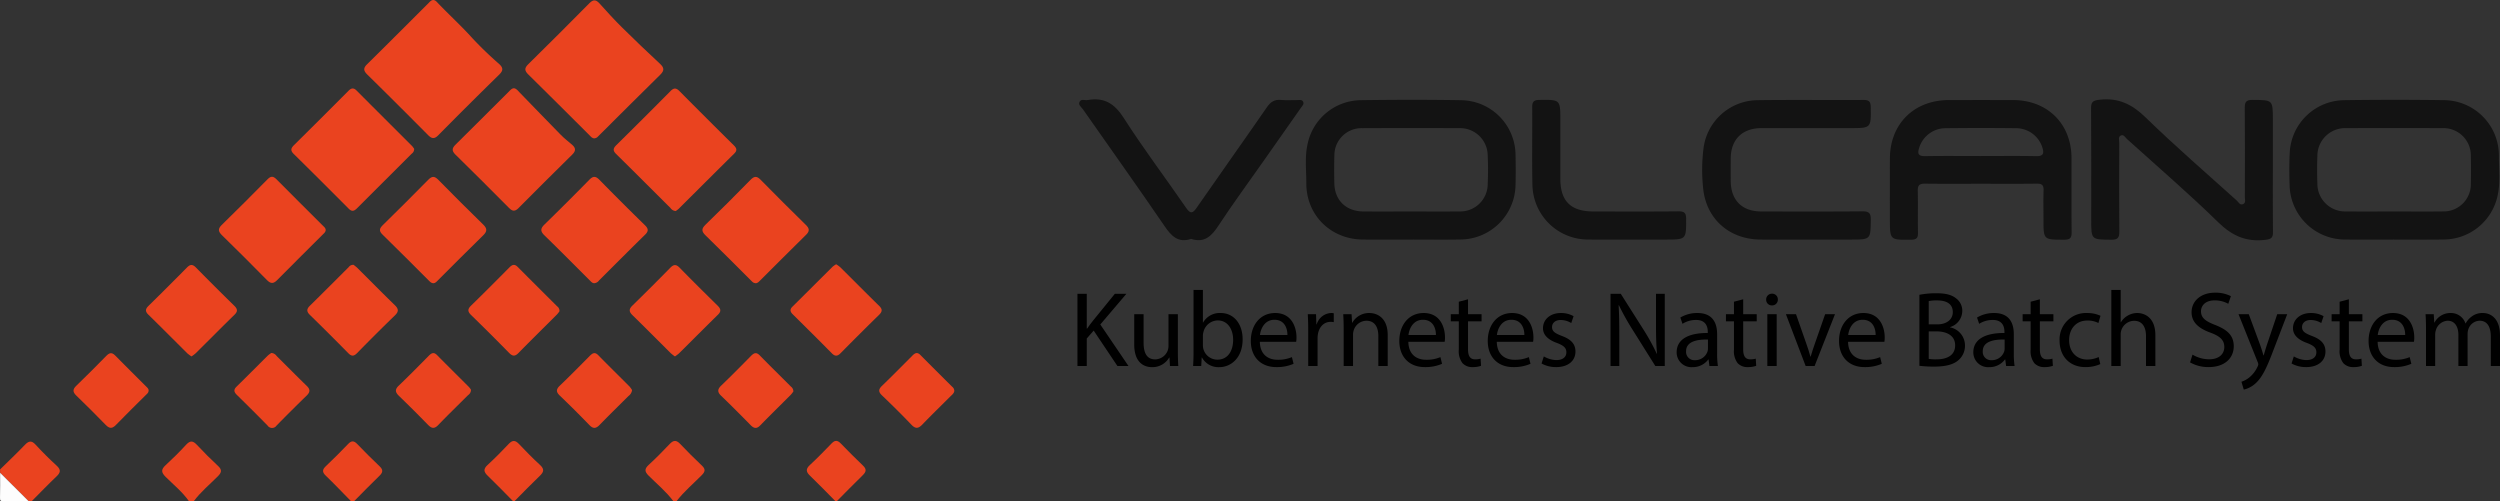 <svg id="Layer_1" data-name="Layer 1" xmlns="http://www.w3.org/2000/svg" viewBox="23.746 13.511 738.887 148.118"><rect x="23.746" y="13.511" width="738.887" height="148.118" fill="#333333" stroke="none"/><defs><style>.cls-1{fill:#ea431f;}.cls-2{fill:#fdfdfd;}.cls-3{fill:#131313;}</style></defs><path class="cls-1" d="M127.45,161.599c-2.465-2.506-4.885-5.058-7.416-7.495-1.095-1.054-1.064-1.784.011-2.804,2.258-2.14,4.458-4.344,6.612-6.588.968-1.008,1.697-.974,2.647.01,2.161,2.238,4.356,4.447,6.615,6.586,1.097,1.039,1.045,1.795-.023,2.822-2.535,2.439-4.978,4.973-7.458,7.468Z"/><path class="cls-1" d="M222.732,161.599c-2.103-2.807-4.811-5.038-7.274-7.497-1.21-1.209-1.273-2.003 0-3.176,2.163-1.994,4.231-4.096,6.258-6.228,1.098-1.155,1.95-1.15,3.048.004q3.126,3.287,6.426,6.408c1.098,1.037,1.027,1.766-.014,2.817-2.509,2.533-5.246,4.851-7.457,7.672Z"/><path class="cls-1" d="M79.563,161.599c-1.935-2.746-4.56-4.845-6.91-7.193-1.303-1.302-1.304-2.171.032-3.399,2.107-1.936,4.145-3.96,6.081-6.066,1.203-1.309,2.04-1.171,3.183.054q3.012,3.228,6.254,6.241c1.201,1.119,1.074,1.886-.033,3.004-2.401,2.427-5.064,4.606-7.127,7.359Z"/><path class="cls-1" d="M23.776,152.25c2.443-2.405,4.938-4.76,7.307-7.236,1.14-1.192,1.962-1.405,3.179-.085,1.991,2.161,4.08,4.242,6.245,6.229,1.313,1.205,1.139,2.034-.067,3.176-2.49,2.357-4.862,4.836-7.283,7.265h-.987l-8.393-8.365Z"/><path class="cls-1" d="M270.62,161.599c-2.469-2.488-4.896-5.02-7.427-7.443-1.184-1.133-1.408-1.98-.088-3.2,2.223-2.054,4.334-4.231,6.44-6.406.954-.986,1.724-.971,2.673.006,2.166,2.231,4.359,4.439,6.61,6.584,1.126,1.073.904,1.859-.108,2.843-2.573,2.501-5.076,5.073-7.607,7.616Z"/><path class="cls-1" d="M175.338,161.599c-2.466-2.49-4.888-5.025-7.418-7.449-1.185-1.136-1.406-1.983-.085-3.199,2.166-1.994,4.243-4.092,6.262-6.235,1.111-1.178,1.939-1.138,3.031.016,2.024,2.139,4.097,4.241,6.263,6.235,1.336,1.23,1.054,2.079-.116,3.198-2.534,2.424-4.968,4.951-7.443,7.436Z"/><path class="cls-2" d="M23.776,153.234l8.393,8.365c-2.468,0-4.938-.05-7.404.027-.86.027-1.042-.154-1.015-1.012C23.826,158.156,23.776,155.694,23.776,153.234Z"/><path class="cls-3" d="M731.189,84.316c-4.686.001-9.372.035-14.057-.006a16.424,16.424,0,0,1-16.686-16.183c-.103-3.11-.125-6.232.035-9.338A16.3,16.3,0,0,1,716.647,43.118q14.67-.211,29.346-.007a16.368,16.368,0,0,1,16.317,16.544c-.006,3.838.463,7.708-.35,11.516a16.384,16.384,0,0,1-15.974,13.131C741.054,84.374,736.121,84.316,731.189,84.316Zm.28-8.304c4.763,0,9.527.047,14.29-.013a8.038,8.038,0,0,0,8.256-8.219q.089-4.05 0-8.104a8.086,8.086,0,0,0-8.452-8.291q-14.166-.054-28.333-.001a8.212,8.212,0,0,0-8.57,8.243c-.107,2.697-.101,5.405-.002,8.103a8.193,8.193,0,0,0,8.521,8.273C721.941,76.05,726.705,76.014,731.468,76.013Z"/><path class="cls-3" d="M440.601,84.317c-4.686.001-9.371.034-14.056-.006-9.507-.08-16.723-7.218-16.708-16.637.006-3.838-.482-7.714.354-11.514A16.26,16.26,0,0,1,425.983,43.118c9.862-.134,19.73-.158,29.592.008a16.306,16.306,0,0,1,16.097,16.245c.061,2.948.073,5.901-.003,8.848a16.401,16.401,0,0,1-16.271,16.082C450.467,84.382,445.533,84.316,440.601,84.317Zm.091-8.303c4.772,0,9.545.039,14.317-.011a8.119,8.119,0,0,0,8.436-8.114c.127-2.783.127-5.58,0-8.363a8.151,8.151,0,0,0-8.433-8.137q-14.316-.062-28.633.003a8.022,8.022,0,0,0-8.25,8.006c-.089,2.786-.076,5.577-.011,8.364.115,4.945,3.474,8.2,8.505,8.244C431.312,76.048,436.003,76.015,440.693,76.013Z"/><path class="cls-3" d="M609.224,67.821c-5.512,0-11.024.043-16.536-.027-1.584-.02-2.177.451-2.136,2.098.101,4.098-.026,8.201.064,12.299.034,1.541-.317,2.153-2.026,2.17-6.277.064-6.277.13-6.277-6.063 0-5.986-.021-11.972.005-17.958.045-10.239,7.124-17.238,17.43-17.256q9.502-.016,19.004.001c10.163.027,17.215,7.04,17.238,17.145.017,7.298-.044,14.597.039,21.894.019,1.7-.453,2.24-2.209,2.236-6.111-.011-6.111.057-6.111-5.991-0-2.87-.07-5.742.028-8.609.052-1.514-.48-1.986-1.979-1.967C620.249,67.863,614.736,67.821,609.224,67.821Zm-.176-8.194c5.501,0,11.003-.072,16.501.037,2.104.042,2.377-.807,1.84-2.518a8.166,8.166,0,0,0-7.513-5.739q-10.712-.124-21.427.003a8.161,8.161,0,0,0-7.474,5.774c-.594,1.817-.215,2.512,1.818,2.476C598.21,59.565,603.63,59.628,609.048,59.628Z"/><path class="cls-3" d="M695.501,63.673c-0,6.148-.048,12.297.031,18.445.022,1.702-.557,2.068-2.237,2.275-5.623.693-9.828-1.165-13.927-5.173-8.682-8.489-17.91-16.424-26.929-24.569-.521-.471-.976-1.394-1.754-1.134-1.012.339-.579,1.409-.581,2.161-.029,8.772-.062,17.544.017,26.314.016,1.813-.493,2.391-2.366,2.374-5.939-.054-5.94.024-5.94-5.863,0-10.985.043-21.97-.041-32.955-.015-1.903.507-2.327,2.443-2.556,5.585-.661,9.656,1.312,13.67,5.221,8.7,8.472,17.91,16.425,26.936,24.562.544.49.981,1.568,1.974,1.019.769-.426.422-1.345.424-2.047.019-8.772.06-17.544-.027-26.314-.018-1.794.412-2.411,2.316-2.397,5.991.046,5.992-.035,5.992,5.881Q695.501,56.294,695.501,63.673Z"/><path class="cls-3" d="M558.614,84.318c-4.852-0-9.703.019-14.555-.004-9.171-.043-16.058-6.093-16.94-15.15a51.202,51.202,0,0,1,.105-11.777,16.264,16.264,0,0,1,15.981-14.267c10.442-.139,20.887-.008,31.33-.066,1.627-.009,2.097.536,2.119,2.129.086,6.193.138,6.193-6.122,6.193q-13.075,0-26.15.003c-5.708.008-9.067,3.317-9.11,8.954q-.025,3.319-.001,6.639c.034,5.7,3.324,9.027,9.003,9.038,9.95.021,19.9.052,29.85-.034,1.909-.017,2.571.44,2.544,2.455-.078,5.886.013,5.888-5.966,5.888Q564.658,84.319,558.614,84.318Z"/><path class="cls-1" d="M199.491,54.399c-.772.046-1.15-.549-1.604-1-5.995-5.963-11.962-11.952-17.995-17.877-1.131-1.111-1.202-1.863-.04-3.006q9.116-8.969,18.105-18.066c1.187-1.202,1.98-1.029,3.009.111,2.13,2.361,4.265,4.725,6.526,6.96q5.58,5.518,11.337,10.856c1.24,1.156,1.305,1.992.058,3.214-6.037,5.919-12.005,11.909-18.002,17.87C200.485,53.86,200.136,54.352,199.491,54.399Z"/><path class="cls-1" d="M151.747,13.511c.658.004,1.023.49,1.41.894,3.397,3.547,7.032,6.855,10.32,10.52a107.682,107.682,0,0,0,7.778,7.484c1.274,1.161,1.241,1.975.007,3.182Q162.205,44.455,153.298,53.47c-1.156,1.168-1.932,1.076-3.036-.037q-8.925-8.997-17.956-17.888c-1.096-1.08-1.274-1.853-.08-3.027,6.083-5.979,12.098-12.029,18.14-18.049C150.766,14.071,151.113,13.58,151.747,13.511Z"/><path class="cls-3" d="M375.787,84.116c-3.882,1.283-5.86-.86-7.894-3.839C359.988,68.7,351.833,57.292,343.802,45.799c-.471-.674-1.543-1.315-.917-2.307.503-.797,1.526-.272,2.305-.412,4.921-.887,7.983,1.058,10.717,5.342,5.774,9.043,12.275,17.623,18.363,26.471,1.341,1.949,1.971,1.726,3.206-.058,6.862-9.909,13.862-19.723,20.715-29.638,1.109-1.604,2.272-2.35,4.222-2.146,1.546.162,3.123.013,4.686.043.624.012,1.407-.261,1.785.469.367.71-.235,1.227-.598,1.745Q402.71,53.263,397.116,61.206c-4.431,6.306-8.998,12.523-13.232,18.959C381.863,83.237,379.786,85.415,375.787,84.116Z"/><path class="cls-1" d="M175.695,39.591c.757.142,1.182.794,1.685,1.31,4.057,4.162,8.079,8.357,12.154,12.502,1.023,1.04,2.188,1.943,3.303,2.891,1.103.938,1.152,1.806.075,2.867q-7.983,7.867-15.882,15.817c-1.051,1.06-1.782,1.064-2.836-0Q166.308,67.015,158.312,59.16c-1.075-1.059-.991-1.85.043-2.871,5.317-5.246,10.59-10.536,15.884-15.805C174.639,40.086,174.997,39.6,175.695,39.591Z"/><path class="cls-1" d="M146.158,57.506a1.682,1.682,0,0,1-.708,1.409q-8.108,8.086-16.211,16.175c-.858.862-1.519,1.022-2.455.08q-8.072-8.121-16.227-16.159c-1.047-1.029-.827-1.711.102-2.629q8.058-7.961,16.042-15.997c.863-.869,1.535-1.016,2.463-.084,5.44,5.472,10.915,10.908,16.37,16.365A6.179,6.179,0,0,1,146.158,57.506Z"/><path class="cls-1" d="M223.461,75.887a2.037,2.037,0,0,1-1.546-.893c-5.354-5.325-10.683-10.676-16.069-15.969-1.028-1.01-.886-1.684.066-2.624q8.064-7.955,16.037-16c1.009-1.019,1.692-.895,2.638.059q7.975,8.043,16.035,16.002c.843.835,1.093,1.492.127,2.445-5.493,5.419-10.944,10.879-16.417,16.317A7.285,7.285,0,0,1,223.461,75.887Z"/><path class="cls-3" d="M506.091,84.318c-4.272-.001-8.545.038-12.817-.009A16.451,16.451,0,0,1,476.66,68.033c-.158-7.613-.001-15.232-.061-22.848-.012-1.578.468-2.119,2.107-2.141,6.209-.083,6.208-.14,6.208,6.086q0,8.599.001,17.198c.003,6.647,3.08,9.684,9.82,9.687,8.381.004,16.761.047,25.141-.037,1.74-.017,2.213.516,2.217,2.216.012,6.124.073,6.124-6.142,6.124Q511.02,84.319,506.091,84.318Z"/><path class="cls-1" d="M120.009,81.481c-.022.652-.523,1-.919,1.397-4.469,4.466-8.97,8.901-13.406,13.399-1.117,1.133-1.922,1.148-3.052-.003q-6.554-6.673-13.247-13.208c-1.088-1.064-1.341-1.859-.139-3.037q6.861-6.715,13.598-13.555c.988-.999,1.686-.918,2.644.052,4.496,4.554,9.05,9.052,13.577,13.577C119.462,80.499,119.974,80.832,120.009,81.481Z"/><path class="cls-1" d="M199.33,97.222c-.632-.07-.982-.553-1.385-.954-4.419-4.401-8.801-8.838-13.274-13.183-1.242-1.206-1.225-2.028-.003-3.22q6.697-6.531,13.246-13.213c1.132-1.155,1.887-1.131,3.012.017q6.632,6.769,13.417,13.389c1.045,1.023,1.158,1.747.061,2.82-4.575,4.476-9.085,9.018-13.619,13.536A1.946,1.946,0,0,1,199.33,97.222Z"/><path class="cls-1" d="M246.942,97.21c-.633-.07-.987-.553-1.388-.952-4.422-4.397-8.805-8.834-13.279-13.179-1.232-1.196-1.235-1.976.007-3.18q6.717-6.51,13.252-13.205c1.098-1.119,1.846-1.248,3.007-.063,4.42,4.513,8.911,8.959,13.415,13.39,1.03,1.014,1.133,1.803.051,2.865-4.566,4.484-9.079,9.022-13.616,13.535C247.99,96.821,247.613,97.293,246.942,97.21Z"/><path class="cls-1" d="M151.864,97.228c-.651.007-1.03-.446-1.435-.85-4.535-4.516-9.042-9.06-13.621-13.531-1.117-1.09-.947-1.798.082-2.807q6.77-6.631,13.416-13.387c1.146-1.171,1.895-1.112,3.008.021q6.551,6.675,13.248,13.207c1.24,1.209,1.182,2.034-.038,3.22-4.47,4.347-8.853,8.783-13.27,13.184C152.851,96.685,152.5,97.167,151.864,97.228Z"/><path class="cls-1" d="M80.345,118.857a10.735,10.735,0,0,1-1.223-.904c-3.845-3.812-7.653-7.66-11.524-11.445-1.026-1.003-.869-1.705.08-2.635q5.712-5.598,11.325-11.295c.963-.978,1.671-1.005,2.649-.009q5.606,5.703,11.324,11.296c.946.927,1.132,1.634.103,2.642-3.869,3.787-7.681,7.632-11.526,11.442A11.233,11.233,0,0,1,80.345,118.857Z"/><path class="cls-1" d="M270.872,91.617a9.62,9.62,0,0,1,1.217.874c3.845,3.813,7.653,7.664,11.524,11.45,1.024,1.002.88,1.707-.072,2.639q-5.715,5.597-11.333,11.293c-.961.976-1.671,1.014-2.649.021-3.8-3.857-7.65-7.666-11.499-11.475-.771-.763-.963-1.428-.102-2.278,3.969-3.921,7.907-7.873,11.869-11.802A7.492,7.492,0,0,1,270.872,91.617Z"/><path class="cls-1" d="M189.1,105.526a9.582,9.582,0,0,1-.785.983c-3.77,3.772-7.58,7.503-11.31,11.313-1.071,1.094-1.8,1.003-2.826-.044q-5.513-5.624-11.157-11.119c-1.04-1.014-1.166-1.738-.058-2.815,3.824-3.716,7.58-7.503,11.335-11.289.829-.836,1.526-1.096,2.473-.139,3.868,3.905,7.777,7.769,11.665,11.654A1.623,1.623,0,0,1,189.1,105.526Z"/><path class="cls-1" d="M223.226,118.86a12.866,12.866,0,0,1-1.204-.935c-3.788-3.758-7.54-7.554-11.36-11.28-1.08-1.053-1.034-1.816.022-2.847q5.638-5.507,11.156-11.135c1.062-1.088,1.781-1.046,2.822.018,3.673,3.756,7.409,7.452,11.154,11.138.912.898,1.201,1.646.158,2.671-3.866,3.797-7.685,7.641-11.533,11.455A11.577,11.577,0,0,1,223.226,118.86Z"/><path class="cls-1" d="M128.263,91.784c.313.261.774.591,1.171.986,3.669,3.645,7.298,7.331,11.007,10.935,1.137,1.105,1.188,1.896.021,3.028q-5.658,5.485-11.165,11.125c-.965.982-1.648,1.019-2.632.016q-5.608-5.71-11.336-11.302c-.972-.953-1.01-1.698-.022-2.668,3.866-3.796,7.684-7.64,11.523-11.464A1.585,1.585,0,0,1,128.263,91.784Z"/><path class="cls-1" d="M305.798,129.067c-.101.714-.663,1.106-1.119,1.563-2.78,2.782-5.607,5.519-8.334,8.351-1.15,1.195-1.996,1.346-3.223.06-2.827-2.962-5.745-5.843-8.703-8.675-1.094-1.047-1.066-1.782,0-2.812,3.005-2.903,5.942-5.877,8.889-8.84.765-.769,1.452-1.31,2.46-.289,3.108,3.148,6.256,6.258,9.387,9.383A1.576,1.576,0,0,1,305.798,129.067Z"/><path class="cls-1" d="M258.23,129.207a8.484,8.484,0,0,1-.761.981c-3.006,3.018-6.054,5.996-9.029,9.044-1.08,1.107-1.881.909-2.869-.1-2.867-2.926-5.758-5.83-8.709-8.67-1.184-1.14-1.038-1.954.086-3.033,2.953-2.838,5.838-5.748,8.705-8.672.879-.896,1.587-1.285,2.641-.208,3.037,3.103,6.139,6.142,9.208,9.214A1.784,1.784,0,0,1,258.23,129.207Z"/><path class="cls-1" d="M210.554,128.792a2.539,2.539,0,0,1-1.049,1.756c-2.84,2.838-5.716,5.642-8.514,8.521-1.075,1.106-1.902,1.257-3.052.066q-4.266-4.422-8.708-8.672c-1.173-1.117-1.16-1.884.001-2.993,2.961-2.831,5.834-5.754,8.717-8.664.83-.838,1.531-1.428,2.636-.298,3.035,3.105,6.143,6.14,9.205,9.219A7.265,7.265,0,0,1,210.554,128.792Z"/><path class="cls-1" d="M162.943,128.678a1.857,1.857,0,0,1-.837,1.599c-2.955,2.953-5.957,5.861-8.854,8.869-1.173,1.218-1.987.974-3.042-.11q-4.199-4.314-8.53-8.499c-1.095-1.058-1.312-1.868-.096-3.032,3.018-2.888,5.952-5.864,8.885-8.838.81-.821,1.489-1.178,2.457-.197,3.105,3.15,6.258,6.253,9.383,9.384A6.807,6.807,0,0,1,162.943,128.678Z"/><path class="cls-1" d="M103.935,117.831a2.065,2.065,0,0,1,1.578.902c2.965,2.944,5.897,5.923,8.899,8.83,1.079,1.045,1.017,1.846-.026,2.861q-4.493,4.37-8.883,8.846a1.609,1.609,0,0,1-2.692-.006q-4.483-4.555-9.049-9.027c-.865-.847-1.045-1.53-.101-2.453,3.103-3.038,6.156-6.127,9.242-9.183A8.11,8.11,0,0,1,103.935,117.831Z"/><path class="cls-1" d="M67.678,129.035c-.057.636-.571.964-.967,1.36-2.895,2.897-5.84,5.746-8.682,8.694-1.12,1.162-1.933,1.145-3.039.003-2.851-2.94-5.761-5.824-8.7-8.677-1.047-1.016-1.113-1.805-.029-2.854q4.503-4.357,8.878-8.845c.911-.931,1.629-1.178,2.648-.138,3.038,3.101,6.137,6.142,9.205,9.214C67.333,128.134,67.736,128.462,67.678,129.035Z"/><path d="M342.191,100.347h2.752v10.282h.099c.56-.827,1.151-1.571,1.684-2.267l6.516-8.015h3.411l-7.712,9.066,8.325,12.264H353.999l-7.009-10.462-2.046,2.338v8.124h-2.752Z"/><path d="M371.87,117.489c0,1.605.052,2.979.126,4.189h-2.459l-.148-2.503H369.311a5.717,5.717,0,0,1-5.066,2.851c-2.395,0-5.271-1.343-5.271-6.708v-8.945h2.769v8.456c0,2.915.909,4.9,3.421,4.9a4.052,4.052,0,0,0,3.683-2.555,4.286,4.286,0,0,0,.253-1.427v-9.375h2.77Z"/><path d="M376.375,121.677c.074-1.051.126-2.587.126-3.947v-18.522H379.269v9.621h.063a5.663,5.663,0,0,1,5.219-2.805c3.803,0,6.475,3.16,6.46,7.794,0,5.49-3.478,8.207-6.892,8.207a5.519,5.519,0,0,1-5.128-2.864H378.917l-.141,2.516Zm2.894-6.134a4.428,4.428,0,0,0,.115,1.008,4.288,4.288,0,0,0,4.174,3.258c2.928,0,4.648-2.37,4.648-5.884,0-3.077-1.59-5.711-4.567-5.711a4.433,4.433,0,0,0-4.211,3.422,4.573,4.573,0,0,0-.16,1.157Z"/><path d="M396.102,114.528c.055,3.762,2.442,5.313,5.237,5.313a10.3,10.3,0,0,0,4.239-.784l.488,1.977A12.343,12.343,0,0,1,400.96,122.01c-4.703,0-7.531-3.133-7.531-7.725,0-4.638,2.732-8.261,7.201-8.261,4.993,0,6.299,4.381,6.299,7.198a6.813,6.813,0,0,1-.095,1.305Zm8.146-2.002c.027-1.754-.718-4.506-3.839-4.506-2.842,0-4.052,2.568-4.273,4.506Z"/><path d="M410.393,111.139c0-1.807-.045-3.347-.127-4.767h2.44l.105,3.002h.1a4.645,4.645,0,0,1,4.262-3.351,3.15,3.15,0,0,1,.773.079V108.721A4.46,4.46,0,0,0,417,108.64c-1.962,0-3.348,1.479-3.726,3.561a7.344,7.344,0,0,0-.112,1.3v8.177h-2.77Z"/><path d="M420.872,110.507c0-1.597-.053-2.865-.127-4.134h2.46l.153,2.517h.077a5.648,5.648,0,0,1,5.061-2.865c2.103,0,5.394,1.265,5.394,6.522v9.13h-2.769v-8.824c0-2.474-.933-4.546-3.538-4.546a4.007,4.007,0,0,0-3.751,2.856,4.337,4.337,0,0,0-.191,1.291v9.223h-2.769Z"/><path d="M439.991,114.528c.056,3.762,2.443,5.313,5.238,5.313a10.308,10.308,0,0,0,4.239-.784l.487,1.977a12.343,12.343,0,0,1-5.106.976c-4.702,0-7.53-3.133-7.53-7.725,0-4.638,2.732-8.261,7.201-8.261,4.993,0,6.299,4.381,6.299,7.198a6.814,6.814,0,0,1-.095,1.305Zm8.146-2.002c.028-1.754-.718-4.506-3.839-4.506-2.841,0-4.051,2.568-4.273,4.506Z"/><path d="M457.628,101.967v4.406h4v2.108h-4v8.249c0,1.907.549,2.984,2.105,2.984a5.533,5.533,0,0,0,1.612-.202l.128,2.115a7.106,7.106,0,0,1-2.487.383,3.892,3.892,0,0,1-3.004-1.179,5.852,5.852,0,0,1-1.081-3.992v-8.358h-2.37v-2.108h2.37v-3.687Z"/><path d="M466.129,114.528c.056,3.762,2.443,5.313,5.238,5.313a10.308,10.308,0,0,0,4.239-.784l.487,1.977a12.343,12.343,0,0,1-5.106.976c-4.702,0-7.53-3.133-7.53-7.725,0-4.638,2.732-8.261,7.201-8.261,4.993,0,6.299,4.381,6.299,7.198a6.813,6.813,0,0,1-.095,1.305Zm8.146-2.002c.028-1.754-.718-4.506-3.839-4.506-2.841,0-4.051,2.568-4.273,4.506Z"/><path d="M480.031,118.844a7.585,7.585,0,0,0,3.689,1.09c2.032,0,2.974-.999,2.974-2.279,0-1.338-.81-2.04-2.844-2.802-2.766-1.001-4.074-2.506-4.067-4.34,0-2.465,2.003-4.488,5.295-4.488a7.406,7.406,0,0,1,3.748.941l-.691,2.023a6.018,6.018,0,0,0-3.14-.901c-1.643,0-2.535.947-2.535,2.101,0,1.267.899,1.832,2.906,2.61,2.638.983,4.008,2.313,4.016,4.599,0,2.712-2.108,4.612-5.725,4.612a8.721,8.721,0,0,1-4.301-1.067Z"/><path d="M499.745,121.677V100.347h3.029l6.833,10.78a61.637,61.637,0,0,1,3.806,6.946l.07-.033c-.25-2.848-.3-5.449-.3-8.753v-8.94h2.594V121.677h-2.798L506.199,110.866a69.765,69.765,0,0,1-3.968-7.142l-.095.033c.165,2.703.203,5.273.203,8.8v9.121Z"/><path d="M528.973,121.677l-.245-1.933h-.083a5.694,5.694,0,0,1-4.683,2.281,4.366,4.366,0,0,1-4.675-4.392c0-3.707,3.285-5.744,9.198-5.702v-.325c0-1.244-.351-3.547-3.485-3.531a7.452,7.452,0,0,0-3.987,1.141l-.632-1.851a9.632,9.632,0,0,1,5.052-1.342c4.679,0,5.819,3.198,5.819,6.265v5.726a23.893,23.893,0,0,0,.231,3.663Zm-.433-7.815c-3.013-.064-6.461.477-6.461,3.437a2.451,2.451,0,0,0,2.599,2.665,3.833,3.833,0,0,0,3.73-2.563,2.918,2.918,0,0,0,.132-.876Z"/><path d="M538.953,101.967v4.406h4v2.108h-4v8.249c0,1.907.549,2.984,2.105,2.984a5.533,5.533,0,0,0,1.612-.202l.128,2.115a7.106,7.106,0,0,1-2.487.383,3.892,3.892,0,0,1-3.004-1.179,5.852,5.852,0,0,1-1.081-3.992v-8.358h-2.37v-2.108h2.37v-3.687Z"/><path d="M549.196,102.046a1.677,1.677,0,0,1-1.771,1.729,1.659,1.659,0,0,1-1.68-1.729,1.691,1.691,0,0,1,1.73-1.732A1.667,1.667,0,0,1,549.196,102.046Zm-3.109,19.631V106.373h2.769V121.677Z"/><path d="M554.562,106.373l3.002,8.581c.516,1.418.911,2.682,1.253,3.953h.083c.351-1.271.789-2.544,1.281-3.953l2.994-8.581h2.91l-6.021,15.305h-2.654l-5.829-15.305Z"/><path d="M569.952,114.528c.056,3.762,2.443,5.313,5.238,5.313a10.308,10.308,0,0,0,4.239-.784l.487,1.977a12.343,12.343,0,0,1-5.106.976c-4.702,0-7.53-3.133-7.53-7.725,0-4.638,2.732-8.261,7.201-8.261,4.993,0,6.299,4.381,6.299,7.198a6.814,6.814,0,0,1-.095,1.305Zm8.146-2.002c.028-1.754-.718-4.506-3.839-4.506-2.841,0-4.051,2.568-4.273,4.506Z"/><path d="M591.038,100.64a25.842,25.842,0,0,1,5.032-.459c2.765,0,4.532.468,5.855,1.548a4.536,4.536,0,0,1,1.782,3.777,5.037,5.037,0,0,1-3.606,4.672v.084a5.462,5.462,0,0,1,4.404,5.351,5.603,5.603,0,0,1-1.825,4.249c-1.468,1.379-3.869,2.003-7.363,2.003a37.466,37.466,0,0,1-4.279-.237Zm2.753,8.738h2.524c2.884,0,4.591-1.535,4.591-3.603,0-2.473-1.873-3.474-4.661-3.474a11.115,11.115,0,0,0-2.454.199Zm0,10.202a12.771,12.771,0,0,0,2.32.141c2.861,0,5.49-1.047,5.49-4.15,0-2.899-2.511-4.115-5.518-4.121h-2.293Z"/><path d="M616.657,121.677l-.245-1.933h-.083a5.694,5.694,0,0,1-4.683,2.281,4.366,4.366,0,0,1-4.675-4.392c0-3.707,3.285-5.744,9.198-5.702v-.325c0-1.244-.351-3.547-3.485-3.531a7.452,7.452,0,0,0-3.987,1.141l-.632-1.851a9.632,9.632,0,0,1,5.052-1.342c4.679,0,5.819,3.198,5.819,6.265v5.726a23.893,23.893,0,0,0,.231,3.663Zm-.433-7.815c-3.013-.064-6.461.477-6.461,3.437a2.451,2.451,0,0,0,2.599,2.665,3.831,3.831,0,0,0,3.729-2.563,2.89,2.89,0,0,0,.133-.876Z"/><path d="M626.638,101.967v4.406h4v2.108h-4v8.249c0,1.907.549,2.984,2.105,2.984a5.533,5.533,0,0,0,1.612-.202l.128,2.115a7.106,7.106,0,0,1-2.487.383,3.892,3.892,0,0,1-3.004-1.179,5.852,5.852,0,0,1-1.081-3.992v-8.358H621.541v-2.108h2.37v-3.687Z"/><path d="M644.495,121.123a10.561,10.561,0,0,1-4.392.887c-4.615,0-7.637-3.141-7.637-7.82a7.795,7.795,0,0,1,8.223-8.16,8.969,8.969,0,0,1,3.868.815l-.618,2.138a6.768,6.768,0,0,0-3.255-.736c-3.492,0-5.406,2.618-5.399,5.796,0,3.547,2.279,5.728,5.331,5.728a8.088,8.088,0,0,0,3.407-.735Z"/><path d="M647.759,99.208h2.769V108.763h.063a5.492,5.492,0,0,1,2.002-1.965,5.598,5.598,0,0,1,2.85-.773c2.063,0,5.334,1.258,5.334,6.539v9.114h-2.769v-8.81c0-2.471-.934-4.544-3.538-4.544a4.047,4.047,0,0,0-3.755,2.777,3.74,3.74,0,0,0-.188,1.327v9.25h-2.769Z"/><path d="M671.754,118.32a9.6,9.6,0,0,0,4.922,1.382c2.817,0,4.474-1.472,4.474-3.632,0-1.978-1.156-3.143-4.034-4.22-3.481-1.235-5.641-3.066-5.641-6.051,0-3.32,2.76-5.784,6.914-5.784a9.781,9.781,0,0,1,4.706,1.031l-.769,2.258a8.103,8.103,0,0,0-4.028-1.013c-2.93,0-4.036,1.736-4.036,3.19,0,1.98,1.297,2.957,4.241,4.095,3.618,1.419,5.44,3.156,5.44,6.283,0,3.272-2.41,6.151-7.464,6.151a10.927,10.927,0,0,1-5.45-1.392Z"/><path d="M688.383,106.373l3.344,9.046c.36,1.012.734,2.212.984,3.123h.078c.272-.901.611-2.074.977-3.185l3.028-8.984h2.953l-4.188,10.902c-1.983,5.263-3.347,7.941-5.242,9.6a7.698,7.698,0,0,1-3.412,1.787l-.692-2.326a7.29,7.29,0,0,0,2.438-1.36,8.838,8.838,0,0,0,2.328-3.101,1.679,1.679,0,0,0,.215-.671A1.829,1.829,0,0,0,691,120.489l-5.645-14.116Z"/><path d="M701.697,118.844a7.585,7.585,0,0,0,3.689,1.09c2.032,0,2.974-.999,2.974-2.279,0-1.338-.81-2.04-2.844-2.802-2.766-1.001-4.074-2.506-4.067-4.34,0-2.465,2.003-4.488,5.295-4.488a7.406,7.406,0,0,1,3.748.941l-.691,2.023a6.018,6.018,0,0,0-3.14-.901c-1.643,0-2.535.947-2.535,2.101,0,1.267.899,1.832,2.906,2.61,2.638.983,4.008,2.313,4.016,4.599,0,2.712-2.108,4.612-5.725,4.612a8.721,8.721,0,0,1-4.301-1.067Z"/><path d="M717.962,101.967v4.406h4v2.108h-4v8.249c0,1.907.549,2.984,2.105,2.984a5.533,5.533,0,0,0,1.612-.202l.128,2.115a7.106,7.106,0,0,1-2.487.383,3.892,3.892,0,0,1-3.004-1.179,5.852,5.852,0,0,1-1.081-3.992v-8.358h-2.37v-2.108h2.37v-3.687Z"/><path d="M726.464,114.528c.056,3.762,2.443,5.313,5.238,5.313a10.308,10.308,0,0,0,4.239-.784l.487,1.977a12.343,12.343,0,0,1-5.106.976c-4.702,0-7.53-3.133-7.53-7.725,0-4.638,2.732-8.261,7.201-8.261,4.993,0,6.299,4.381,6.299,7.198a6.814,6.814,0,0,1-.095,1.305Zm8.146-2.002c.028-1.754-.718-4.506-3.839-4.506-2.841,0-4.051,2.568-4.273,4.506Z"/><path d="M740.761,110.507c0-1.597-.053-2.865-.127-4.134h2.419l.146,2.464h.077a5.285,5.285,0,0,1,4.832-2.812,4.502,4.502,0,0,1,4.313,3.068h.063a6.19,6.19,0,0,1,1.728-1.993,5.211,5.211,0,0,1,3.367-1.076c2.043,0,5.053,1.317,5.053,6.641v9.012H759.915v-8.656c0-2.965-1.093-4.72-3.321-4.72a3.631,3.631,0,0,0-3.312,2.505,4.589,4.589,0,0,0-.228,1.396v9.474h-2.717v-9.185c0-2.438-1.078-4.191-3.181-4.191a3.85,3.85,0,0,0-3.47,2.778,4.43,4.43,0,0,0-.21,1.371v9.226h-2.717Z"/></svg>